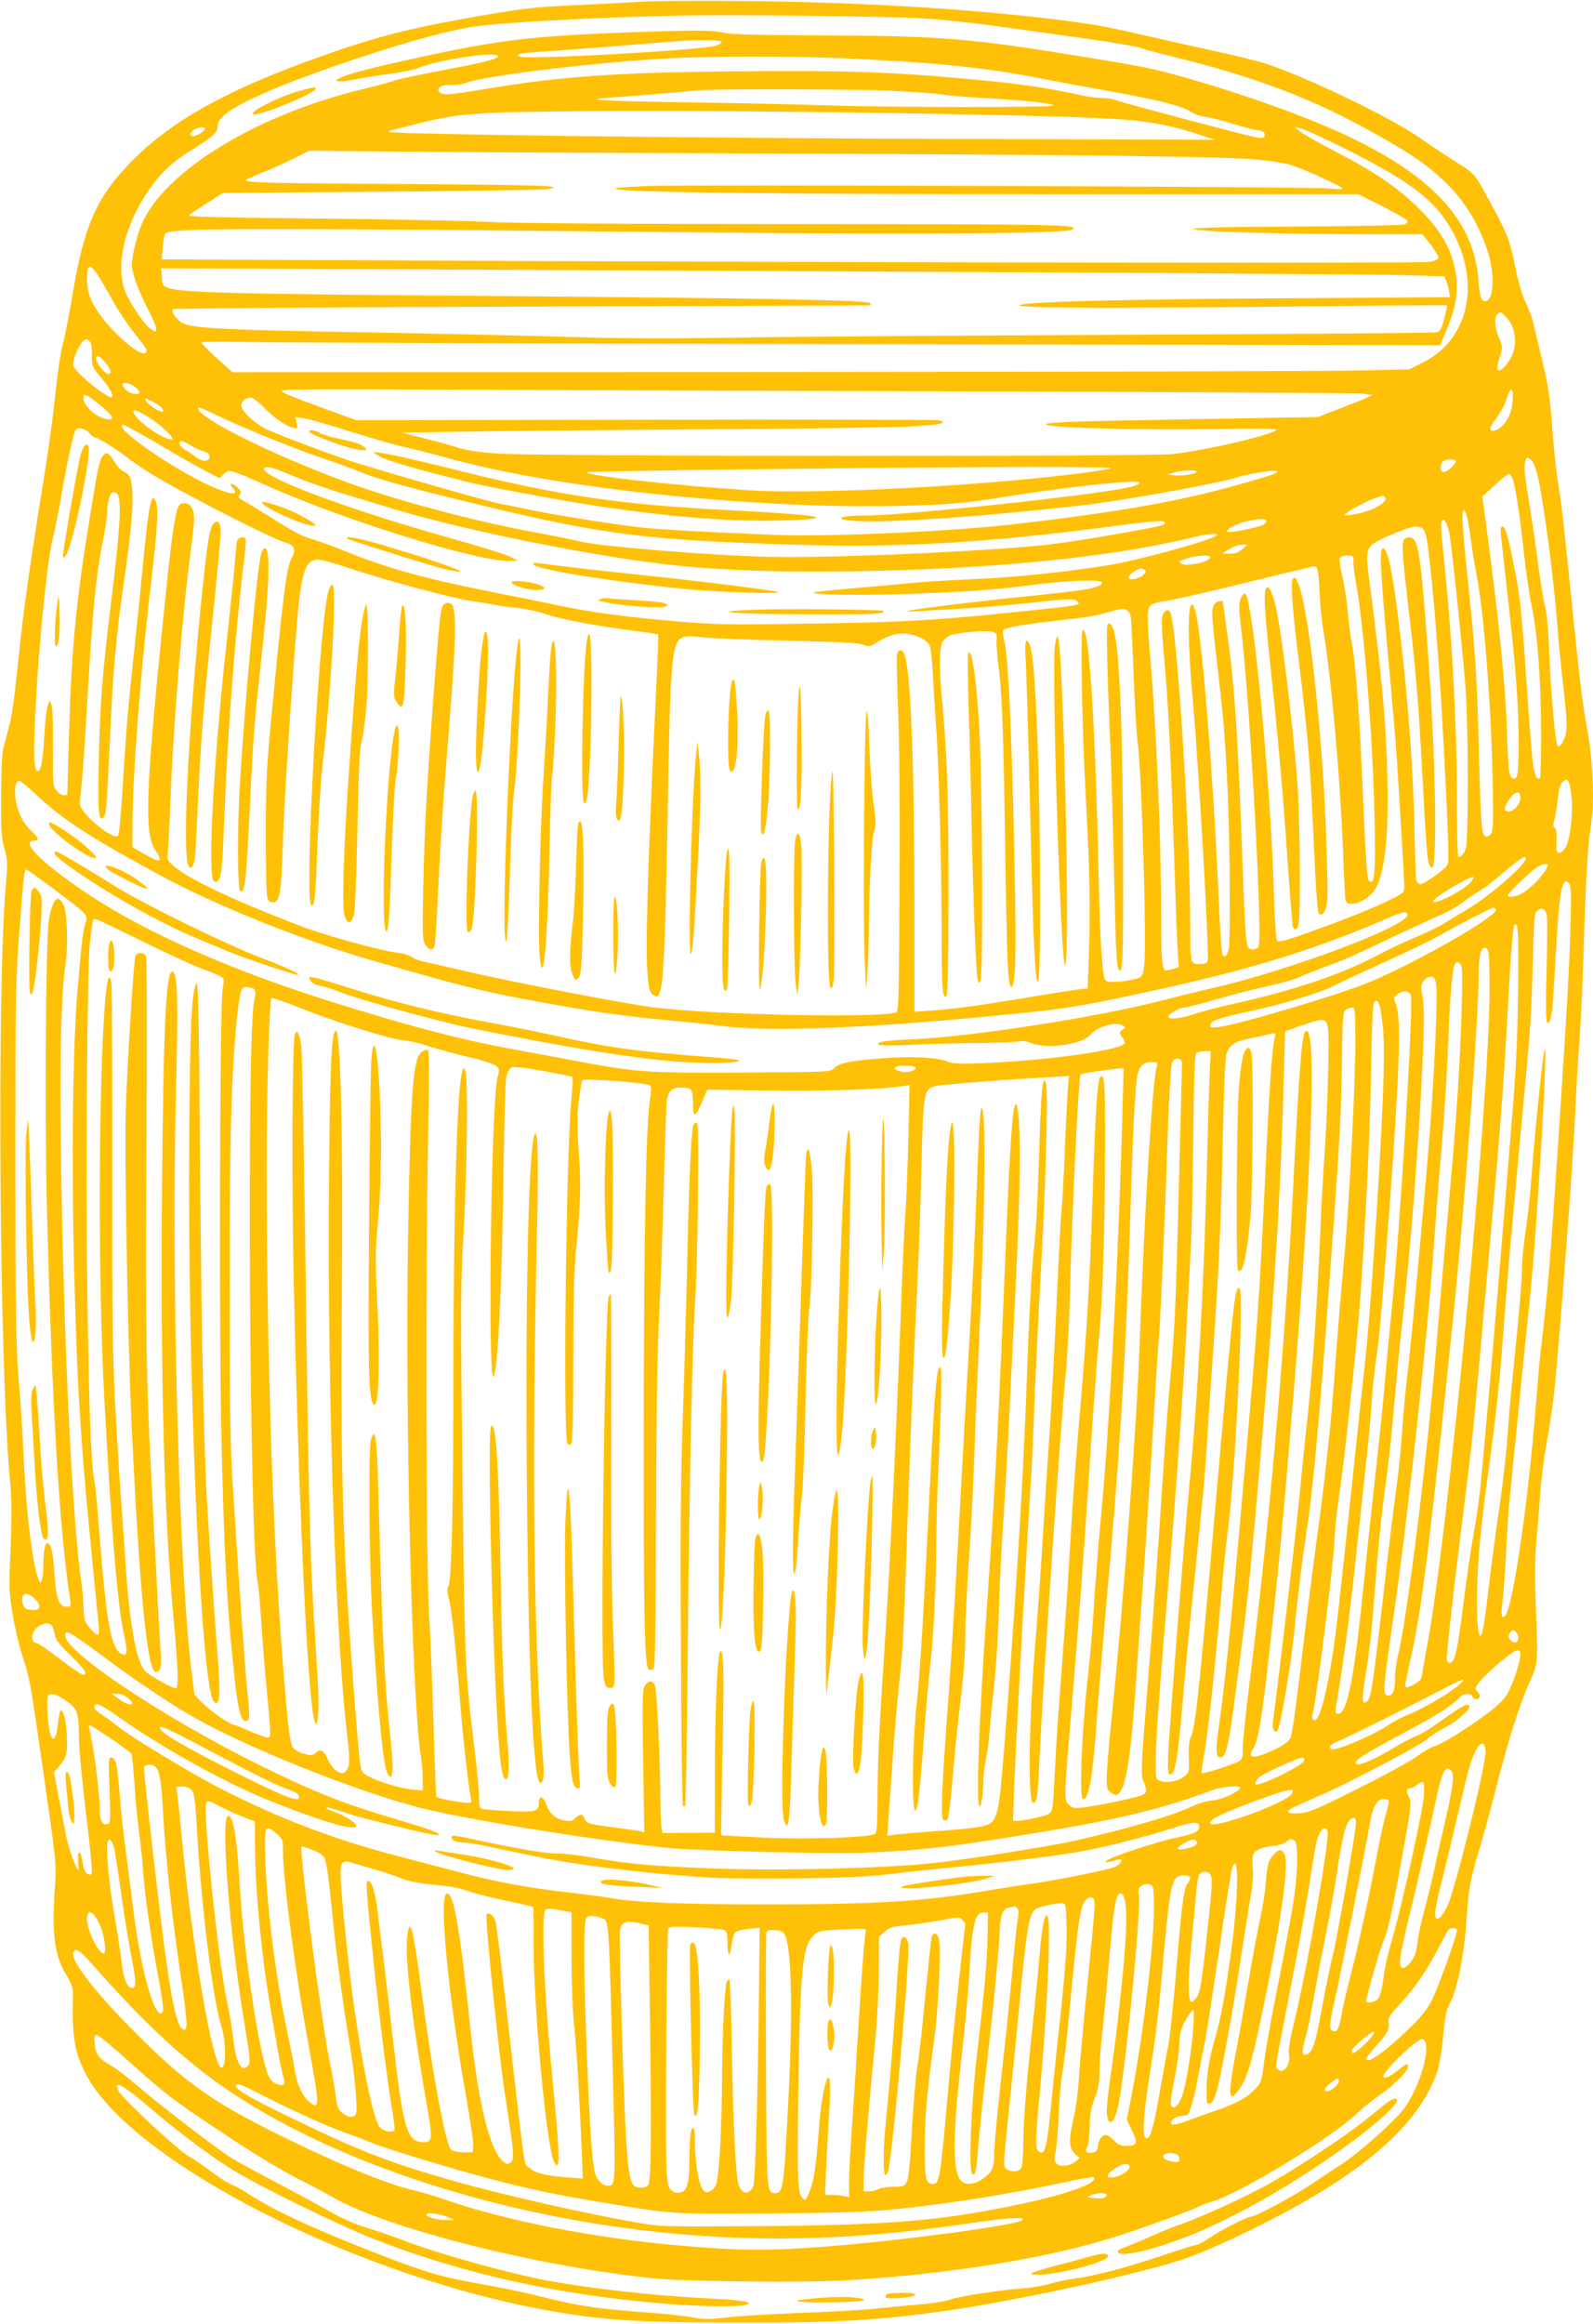<?xml version="1.0" standalone="no"?>
<!DOCTYPE svg PUBLIC "-//W3C//DTD SVG 20010904//EN"
 "http://www.w3.org/TR/2001/REC-SVG-20010904/DTD/svg10.dtd">
<svg version="1.0" xmlns="http://www.w3.org/2000/svg"
 width="878pt" height="1280pt" viewBox="0 0 878 1280"
 preserveAspectRatio="xMidYMid meet">
<g transform="translate(0,1280) scale(0.1,-0.1)"
fill="#ffc107" stroke="none">
<path d="M3530 12790 c-80 -5 -246 -13 -370 -19 -232 -11 -290 -18 -620 -77
-307 -56 -494 -105 -781 -208 -508 -181 -809 -348 -1032 -573 -190 -192 -261
-349 -323 -711 -19 -114 -43 -241 -54 -282 -20 -78 -30 -150 -55 -380 -8 -74
-34 -259 -59 -410 -58 -355 -100 -647 -121 -835 -39 -369 -47 -429 -66 -502
-12 -43 -26 -96 -32 -118 -5 -22 -11 -139 -11 -260 -1 -189 2 -230 18 -288 18
-64 19 -79 7 -215 -48 -563 -34 -2622 22 -3242 13 -142 13 -215 2 -475 -6
-139 -4 -177 15 -289 12 -71 34 -168 50 -216 45 -137 45 -139 120 -660 68
-471 71 -500 64 -605 -20 -280 -5 -396 63 -506 29 -48 36 -68 35 -107 -6 -231
8 -317 73 -440 246 -469 1436 -1085 2483 -1287 341 -65 524 -78 1122 -79 516
-1 765 13 1130 65 376 53 1026 193 1295 279 120 39 284 112 508 227 518 267
811 528 908 810 11 33 26 118 33 198 10 106 19 149 34 175 44 75 84 276 97
490 8 141 20 202 65 352 22 70 65 227 96 350 63 251 134 474 189 593 42 93 43
98 30 408 -6 151 -5 262 3 360 7 78 17 201 22 272 5 72 21 191 34 265 14 74
32 196 41 271 25 225 104 1253 115 1512 6 133 17 332 26 442 8 110 19 355 24
545 11 354 22 539 40 645 20 120 8 366 -25 535 -21 109 -39 256 -85 710 -43
422 -51 496 -75 645 -8 50 -22 180 -30 290 -11 157 -22 229 -49 345 -20 80
-42 176 -51 214 -8 38 -29 96 -46 130 -19 38 -39 106 -55 184 -31 154 -46 195
-135 357 -96 177 -86 165 -196 234 -54 34 -143 93 -198 132 -167 116 -643 344
-860 412 -44 13 -168 44 -275 67 -107 23 -262 58 -345 77 -229 52 -271 61
-385 77 -493 70 -1171 114 -1850 120 -239 3 -500 1 -580 -4z m1550 -91 c96 -5
285 -25 420 -44 135 -19 358 -50 495 -69 138 -19 270 -42 295 -51 25 -9 92
-27 150 -41 533 -130 864 -262 1285 -515 247 -148 391 -317 471 -553 42 -122
41 -266 -2 -283 -28 -10 -38 16 -45 110 -23 315 -227 551 -664 770 -227 113
-579 243 -940 346 -179 51 -232 63 -560 116 -635 104 -797 117 -1430 120 -334
1 -518 5 -555 13 -80 17 -147 17 -530 4 -535 -20 -720 -42 -1160 -138 -257
-56 -396 -92 -435 -113 -28 -15 -29 -16 -8 -19 13 -2 58 4 100 12 43 9 128 23
188 30 61 8 128 22 150 31 106 45 423 93 439 67 9 -15 -66 -34 -314 -81 -118
-22 -235 -47 -260 -56 -25 -9 -100 -29 -166 -45 -571 -136 -1073 -436 -1214
-725 -30 -59 -61 -182 -63 -240 -1 -47 32 -139 91 -253 55 -108 58 -141 8
-101 -30 23 -91 111 -125 178 -66 129 -31 343 89 537 77 125 146 194 276 274
115 72 134 90 134 130 0 69 209 174 650 328 302 105 566 181 735 211 137 25
669 55 1170 65 267 6 1145 -4 1325 -15z m-1102 -131 c-3 -7 -17 -15 -33 -20
-100 -26 -1055 -79 -1084 -59 -20 13 4 18 119 26 52 3 232 17 400 30 168 14
325 26 350 28 122 9 252 7 248 -5z m647 -88 c480 -20 792 -50 1075 -105 96
-19 278 -53 404 -75 275 -49 409 -83 456 -114 19 -13 58 -27 85 -30 28 -4 92
-20 143 -36 51 -16 112 -32 137 -36 36 -5 45 -10 45 -26 0 -19 -5 -20 -44 -15
-43 6 -733 189 -781 207 -15 6 -47 10 -73 10 -26 1 -65 5 -87 10 -235 51 -367
70 -695 99 -385 35 -653 44 -1230 38 -669 -6 -972 -28 -1390 -98 -196 -33
-233 -35 -249 -15 -19 22 14 41 69 38 26 -1 64 5 84 13 87 37 720 113 1116
134 215 12 662 12 935 1z m285 -180 c124 -6 250 -15 280 -20 30 -6 136 -15
235 -20 224 -12 386 -30 379 -41 -7 -12 -907 -11 -1249 1 -148 5 -481 12 -740
16 -503 7 -630 15 -440 27 61 4 184 14 275 22 91 8 188 16 215 18 122 8 841 6
1045 -3z m-190 -120 c908 -13 1388 -27 1546 -45 130 -15 224 -37 354 -80 l75
-25 -1525 5 c-1359 4 -3014 25 -3027 39 -3 3 8 8 23 11 16 4 74 18 129 32 158
41 236 52 414 61 240 13 1185 14 2011 2z m-3590 -89 c0 -12 -46 -41 -65 -41
-23 0 -18 25 8 38 27 13 57 15 57 3z m6245 -91 c412 -203 549 -310 646 -505
138 -280 63 -573 -179 -692 l-76 -38 -295 -6 c-163 -4 -1622 -7 -3243 -8
l-2947 -1 -86 77 c-47 43 -85 81 -85 86 0 5 112 7 263 3 144 -3 1680 -9 3413
-12 l3151 -6 35 83 c61 143 72 246 40 369 -28 106 -84 194 -191 301 -115 114
-242 201 -469 319 -90 47 -175 95 -190 108 l-27 22 30 -6 c17 -3 111 -45 210
-94z m-3165 -46 c1693 -5 2554 -16 2730 -34 58 -6 132 -17 165 -26 59 -15 295
-121 295 -133 0 -4 -37 -3 -82 1 -122 10 -3540 22 -3763 13 -133 -6 -181 -11
-160 -16 67 -19 848 -29 2426 -29 l1666 0 134 -67 c73 -38 135 -73 136 -79 2
-6 -4 -15 -14 -20 -10 -5 -278 -10 -597 -12 -404 -2 -576 -6 -568 -14 13 -13
466 -27 919 -28 l343 0 45 -57 c25 -32 44 -65 43 -73 -2 -9 -22 -18 -53 -23
-48 -8 -3374 -3 -5812 9 l-1172 5 6 67 c3 37 9 71 13 75 29 32 376 33 3035 6
1161 -12 1930 -5 1965 16 45 28 -61 30 -1520 31 -988 0 -1560 4 -1710 12 -124
6 -546 15 -938 18 -561 6 -710 10 -700 19 7 7 52 37 100 67 l87 55 863 7 c475
3 888 10 918 14 132 18 -33 24 -765 28 -756 4 -906 8 -889 23 5 5 45 22 89 40
44 17 121 52 170 76 l90 45 445 -5 c245 -3 1172 -7 2060 -11z m-3662 -683 c20
-33 56 -95 80 -139 24 -43 74 -118 112 -166 72 -90 77 -100 60 -111 -31 -19
-190 120 -261 229 -45 68 -59 111 -59 182 0 84 17 86 68 5z m5087 29 c1045 -5
1996 -13 2113 -16 l213 -6 11 -27 c5 -14 12 -40 15 -57 l5 -31 -908 -6 c-852
-5 -1390 -18 -1459 -36 -67 -17 398 -20 1350 -11 548 6 999 10 1000 8 2 -2 -5
-34 -15 -73 -14 -57 -22 -70 -41 -76 -13 -3 -775 -9 -1694 -13 -918 -4 -1902
-11 -2185 -16 -381 -6 -634 -5 -970 6 -250 7 -741 18 -1090 24 -722 12 -916
22 -969 48 -37 18 -71 65 -57 79 4 4 870 11 1924 14 1054 3 1919 6 1922 7 2 1
-1 7 -7 13 -16 16 -606 27 -2148 39 -1329 10 -1637 18 -1711 42 -38 13 -39 15
-42 61 l-3 49 1423 -6 c783 -4 2278 -11 3323 -16z m2667 -247 c57 -62 65 -163
18 -236 -29 -46 -54 -66 -67 -53 -3 3 2 33 12 66 18 59 18 60 -4 111 -23 57
-27 109 -9 127 17 17 21 16 50 -15z m-7803 -141 c6 -11 9 -44 8 -74 -2 -52 0
-58 47 -114 52 -63 73 -100 63 -111 -16 -16 -204 136 -213 172 -3 12 2 40 11
61 34 82 63 105 84 66z m80 -107 c33 -38 40 -65 17 -65 -18 0 -66 61 -66 83 0
26 15 20 49 -18z m165 -136 c31 -25 33 -39 5 -39 -28 0 -56 17 -69 40 -9 17
-8 20 13 20 14 0 36 -9 51 -21z m4546 -25 c1185 -3 2182 -9 2215 -12 l60 -8
-40 -18 c-22 -10 -89 -37 -150 -60 l-110 -43 -690 -12 c-713 -12 -855 -18
-800 -33 59 -16 555 -28 910 -22 252 5 357 3 350 -4 -28 -29 -377 -110 -570
-133 -128 -15 -3471 -13 -3708 2 -109 7 -179 17 -225 31 -37 12 -123 36 -192
53 l-125 32 395 6 c217 4 802 9 1300 12 498 3 988 10 1089 15 178 8 242 21
170 35 -19 3 -747 5 -1619 3 l-1585 -3 -155 56 c-211 77 -254 95 -258 107 -2
7 242 9 790 6 436 -2 1763 -7 2948 -10z m3040 -98 c-11 -55 -56 -111 -94 -118
-32 -5 -28 17 14 73 22 30 45 72 51 94 6 22 16 46 22 54 17 21 21 -36 7 -103z
m-7762 9 c56 -50 63 -65 32 -65 -56 0 -140 70 -140 117 0 23 1 23 28 9 15 -8
51 -36 80 -61z m324 -2 c6 -8 8 -16 5 -19 -12 -12 -97 48 -97 68 0 11 76 -30
92 -49z m561 4 c56 -58 119 -102 162 -113 26 -7 27 -6 20 26 l-7 33 44 -6 c24
-3 145 -38 268 -77 124 -38 252 -75 285 -82 33 -6 105 -24 160 -39 167 -46
292 -76 456 -108 598 -117 1479 -192 2094 -178 298 7 374 13 645 57 320 51
700 90 700 72 0 -16 -52 -29 -205 -51 -371 -54 -1135 -131 -1310 -131 -114 0
-164 -12 -105 -24 124 -24 671 9 1300 80 221 25 748 120 855 154 61 20 214 44
223 35 10 -10 -7 -16 -199 -71 -328 -93 -637 -149 -1219 -218 -349 -42 -1019
-73 -1330 -63 -263 10 -581 26 -710 37 -137 12 -521 72 -675 105 -60 13 -127
26 -147 30 -58 9 -719 199 -848 243 -162 56 -400 146 -450 172 -61 31 -130 98
-130 126 0 24 23 43 53 44 10 0 42 -24 70 -53z m-203 -70 c127 -59 421 -177
545 -217 55 -18 148 -52 207 -76 74 -30 218 -71 470 -133 831 -205 1030 -233
1889 -261 584 -20 1074 9 1808 106 199 26 251 29 251 15 0 -13 -16 -17 -145
-41 -242 -45 -469 -80 -587 -89 -448 -38 -1129 -65 -1453 -58 -323 7 -962 60
-1050 87 -16 5 -129 28 -250 50 -328 61 -764 178 -1027 275 -402 148 -796 343
-816 403 -5 15 6 11 158 -61z m-444 23 c70 -40 166 -129 140 -130 -46 -1 -179
90 -207 141 -14 28 6 24 67 -11z m68 -157 c99 -59 216 -125 258 -147 l78 -40
24 23 c30 28 23 30 241 -66 438 -194 1149 -414 1332 -413 l48 1 -28 15 c-38
20 -107 42 -412 129 -542 155 -986 324 -959 366 9 15 53 3 168 -46 55 -24 175
-66 266 -94 91 -27 219 -66 285 -86 392 -119 1129 -266 1545 -309 277 -29 582
-39 985 -33 748 12 1382 74 1826 177 130 31 185 37 174 21 -14 -23 -439 -140
-600 -165 -255 -40 -518 -67 -740 -76 -132 -6 -285 -15 -340 -21 -54 -6 -198
-19 -318 -29 -120 -10 -221 -21 -224 -23 -13 -13 277 -18 537 -8 328 12 460
22 694 52 165 21 334 27 356 14 20 -12 -27 -33 -101 -44 -35 -6 -176 -22 -314
-36 -326 -34 -647 -74 -654 -81 -3 -3 35 -3 84 1 50 3 164 10 255 15 91 6 246
19 344 30 214 24 240 24 256 5 16 -19 21 -19 -370 -59 -429 -45 -624 -55
-1170 -62 -401 -6 -469 -4 -690 15 -272 24 -449 48 -632 86 -68 15 -234 48
-370 75 -377 75 -578 131 -808 225 -58 24 -137 52 -175 64 -69 20 -89 31 -266
142 -48 30 -101 62 -119 72 -28 15 -30 19 -19 33 11 14 9 20 -15 41 -32 27
-48 23 -22 -6 38 -42 -16 -37 -124 12 -217 98 -556 337 -479 337 6 0 93 -48
193 -107z m-382 62 c12 -14 26 -25 32 -25 16 0 123 -67 191 -120 77 -60 204
-134 430 -252 226 -118 385 -194 435 -209 45 -14 52 -37 25 -89 -24 -47 -42
-178 -92 -690 -45 -466 -47 -498 -48 -815 0 -181 3 -342 8 -357 5 -21 14 -28
31 -28 39 0 46 43 56 350 9 272 69 1157 90 1325 20 158 42 208 97 213 16 2 90
-18 164 -43 184 -63 587 -172 684 -185 44 -6 103 -16 130 -21 28 -6 86 -14
130 -18 45 -5 115 -20 157 -35 80 -27 279 -65 488 -91 68 -9 126 -18 128 -20
2 -1 -4 -144 -12 -316 -44 -898 -60 -1413 -47 -1553 6 -78 12 -102 27 -113 26
-19 31 -17 43 20 19 52 29 306 41 979 14 852 22 944 84 968 16 6 57 6 113 -1
48 -5 259 -14 468 -18 279 -7 389 -12 413 -22 29 -12 36 -12 60 3 64 41 109
58 157 58 59 0 128 -29 147 -62 8 -14 15 -74 19 -153 4 -71 11 -195 17 -275
16 -207 32 -780 32 -1160 0 -302 5 -368 27 -346 13 12 15 947 3 1216 -6 135
-17 308 -25 385 -18 175 -19 312 -2 345 7 14 24 31 39 38 34 16 189 31 230 23
31 -7 33 -10 31 -47 -2 -21 2 -73 7 -114 23 -166 30 -364 40 -1015 10 -669 15
-780 35 -780 20 0 26 146 20 495 -13 776 -35 1319 -60 1412 -10 40 -10 55 -2
60 22 14 112 29 282 48 200 23 219 26 307 52 84 25 105 16 112 -45 2 -23 9
-168 15 -322 6 -154 15 -311 21 -350 23 -170 51 -1116 36 -1237 -7 -52 -10
-57 -39 -68 -18 -6 -61 -14 -97 -17 -51 -4 -68 -2 -78 9 -17 21 -29 219 -37
578 -14 684 -42 1205 -72 1328 -3 12 -10 22 -16 22 -13 0 -3 -554 17 -915 21
-382 27 -635 18 -860 l-7 -200 -35 -3 c-19 -2 -141 -21 -270 -42 -292 -49
-428 -67 -553 -76 l-97 -7 0 549 c0 775 -18 1283 -51 1407 -11 42 -36 49 -45
13 -3 -14 0 -150 6 -303 7 -173 11 -539 8 -970 -3 -604 -5 -694 -18 -699 -79
-33 -995 -15 -1338 27 -146 17 -794 143 -1052 203 -80 19 -171 40 -202 46 -31
6 -67 19 -80 29 -13 10 -49 21 -83 24 -79 8 -401 97 -528 146 -373 143 -613
257 -698 329 -35 30 -40 39 -35 66 3 17 10 157 16 311 16 415 67 1036 115
1390 8 60 15 128 15 150 0 53 -24 87 -58 83 -21 -2 -29 -11 -38 -45 -16 -55
-37 -217 -73 -578 -98 -959 -107 -1195 -46 -1286 46 -70 31 -76 -62 -22 l-63
37 0 112 c0 275 45 865 105 1364 33 280 39 388 25 425 -24 64 -41 -14 -70
-325 -12 -124 -34 -344 -50 -490 -34 -315 -46 -455 -65 -774 -8 -132 -19 -244
-24 -249 -28 -28 -211 125 -211 176 0 12 4 60 10 107 5 47 16 207 25 355 33
581 53 795 91 979 13 65 24 137 24 160 0 22 5 58 11 79 8 31 14 38 32 35 42
-6 36 -142 -24 -633 -45 -363 -59 -553 -65 -860 -5 -270 -1 -317 24 -301 17
10 21 63 37 416 17 379 35 589 71 835 39 270 54 403 54 502 0 106 -10 140 -44
153 -14 5 -37 29 -52 52 -35 56 -46 62 -66 38 -20 -25 -28 -60 -74 -345 -77
-474 -101 -735 -114 -1205 -5 -173 -9 -316 -9 -317 -1 -2 -10 -3 -20 -3 -11 0
-29 12 -40 26 -20 26 -21 38 -19 238 1 135 -2 220 -9 236 -10 25 -11 25 -22
-15 -6 -22 -13 -94 -17 -160 -7 -134 -19 -198 -37 -192 -19 6 -23 69 -15 252
14 364 65 896 98 1025 11 41 33 154 50 250 30 174 65 334 76 351 11 18 55 9
76 -16z m557 -67 c19 -13 51 -28 71 -33 25 -8 35 -16 35 -30 0 -29 -40 -31
-74 -3 -16 13 -43 31 -60 40 -30 16 -43 48 -20 48 7 0 28 -10 48 -22z m7396
-88 c10 -11 26 -59 36 -107 35 -171 88 -588 104 -818 3 -49 13 -146 20 -215
29 -249 34 -316 26 -358 -8 -41 -34 -82 -46 -71 -12 12 -37 290 -45 489 -5
137 -13 237 -23 275 -9 33 -25 132 -37 220 -11 88 -31 225 -44 305 -32 195
-38 245 -30 275 7 30 15 31 39 5z m-422 3 c11 -10 -44 -63 -65 -63 -21 0 -25
39 -6 58 13 13 60 16 71 5z m-1900 -43 c-26 -11 -292 -44 -513 -64 -539 -50
-1186 -75 -1475 -57 -412 26 -918 82 -900 100 7 7 1704 27 2440 29 275 0 461
-3 448 -8z m472 -19 c-7 -13 -81 -24 -125 -19 l-35 4 35 11 c44 14 133 16 125
4z m1744 -43 c16 -54 39 -205 61 -410 12 -106 30 -232 41 -280 32 -147 51
-392 53 -680 0 -146 -2 -270 -7 -274 -14 -14 -27 12 -37 72 -5 32 -19 196 -30
364 -34 502 -40 560 -84 775 -28 136 -40 175 -57 175 -8 0 -10 -16 -6 -52 3
-29 22 -195 41 -368 43 -381 56 -570 56 -783 0 -164 -6 -195 -33 -184 -20 7
-25 49 -31 262 -8 242 -47 631 -111 1105 l-25 185 68 62 c37 34 72 62 79 63 6
0 16 -15 22 -32z m-703 -100 c10 -16 -41 -55 -96 -72 -51 -17 -130 -30 -130
-23 0 10 106 70 155 88 61 22 62 22 71 7z m453 -120 c6 -29 15 -88 21 -132 5
-43 19 -122 29 -175 39 -194 80 -717 88 -1126 4 -236 3 -283 -10 -299 -8 -11
-21 -17 -30 -13 -22 8 -26 70 -37 512 -10 379 -18 498 -65 950 -27 258 -30
335 -16 335 5 0 14 -24 20 -52z m-1109 -7 c0 -5 -6 -13 -13 -19 -14 -12 -148
-42 -187 -42 -22 0 -23 1 -8 16 35 36 208 73 208 45z m1009 -74 c17 -96 79
-703 91 -882 13 -203 13 -799 0 -844 -9 -32 -24 -50 -42 -51 -5 0 -8 147 -8
328 0 412 -29 923 -76 1354 -9 81 -14 154 -10 163 12 31 33 -2 45 -68z m-155
37 c9 -3 20 -22 25 -43 23 -86 72 -654 95 -1101 29 -553 34 -695 24 -713 -13
-26 -127 -107 -149 -107 -11 0 -20 9 -23 23 -3 12 -7 139 -10 282 -8 353 -37
737 -87 1140 -33 272 -61 405 -86 405 -21 0 -16 -113 26 -577 22 -235 45 -500
50 -588 15 -222 41 -665 41 -703 0 -29 -5 -33 -106 -82 -59 -28 -184 -79 -278
-114 -248 -92 -306 -110 -318 -98 -5 5 -13 132 -18 298 -17 564 -114 1571
-155 1612 -12 13 -35 -31 -35 -68 0 -19 4 -71 10 -115 47 -380 120 -1699 97
-1758 -9 -23 -54 -22 -61 1 -10 37 -16 137 -26 412 -26 738 -44 1011 -85 1304
-14 99 -25 181 -25 183 0 3 -10 3 -22 1 -14 -2 -26 -14 -32 -31 -10 -28 -6
-73 39 -457 30 -259 47 -567 52 -970 2 -228 1 -433 -4 -454 -9 -43 -27 -57
-37 -29 -4 10 -14 164 -21 343 -29 650 -91 1413 -126 1543 -5 20 -14 37 -19
37 -26 0 -24 -210 5 -535 32 -360 92 -1403 81 -1430 -3 -10 -19 -15 -45 -15
-50 0 -51 2 -51 220 0 477 -67 1552 -106 1707 -8 31 -32 29 -45 -4 -9 -21 -7
-74 5 -208 28 -312 38 -524 66 -1379 6 -170 13 -320 16 -332 5 -19 1 -24 -23
-29 -15 -4 -34 -8 -40 -10 -28 -9 -33 39 -33 297 0 408 -26 1025 -58 1398 -21
250 -21 295 -1 315 10 10 46 20 89 26 40 5 235 49 435 99 199 49 369 90 378
90 21 0 24 -18 31 -160 3 -63 12 -153 21 -200 40 -232 91 -794 106 -1175 6
-154 12 -290 15 -302 9 -47 116 -11 160 54 55 82 79 290 71 618 -8 319 -32
577 -102 1104 -20 153 -15 170 68 211 71 35 164 69 189 70 9 0 23 -3 32 -6z
m-987 -119 c-21 -18 -39 -25 -70 -25 l-42 1 40 24 c22 14 54 25 70 25 l30 -1
-28 -24z m-177 -44 c0 -29 -149 -57 -165 -31 -3 6 -5 10 -3 10 2 0 21 7 43 15
45 16 125 20 125 6z m790 -30 c0 -21 4 -61 10 -88 47 -251 97 -872 106 -1323
6 -287 1 -362 -25 -346 -18 12 -18 4 -51 736 -12 253 -35 517 -51 588 -5 26
-15 96 -20 157 -5 60 -19 149 -30 198 -12 48 -18 94 -15 102 3 9 19 15 41 15
34 0 35 -1 35 -39z m-1152 -40 c11 -7 9 -13 -9 -30 -22 -20 -79 -30 -79 -13 0
16 45 48 70 51 3 0 11 -3 18 -8z m2352 -1232 c13 -91 -4 -252 -31 -296 -13
-21 -28 -33 -38 -31 -13 3 -15 14 -12 67 2 44 -1 66 -10 71 -10 7 -10 17 -1
47 6 21 14 71 18 112 5 53 12 79 26 93 27 27 37 14 48 -63z m-8448 -18 c137
-128 305 -236 685 -440 311 -167 786 -356 1163 -464 469 -135 612 -171 865
-217 352 -65 494 -85 758 -110 120 -11 248 -25 285 -30 266 -38 861 -13 1667
70 283 30 352 42 797 140 496 111 834 217 1216 382 73 32 96 38 105 29 9 -10
6 -17 -13 -33 -107 -88 -704 -302 -1067 -383 -65 -15 -176 -42 -248 -61 -363
-95 -1053 -203 -1400 -219 -148 -7 -185 -13 -185 -27 0 -8 58 -9 213 -2 116 5
286 9 377 9 91 1 176 5 190 9 16 4 39 1 62 -9 87 -36 282 -9 328 45 39 46 141
75 180 50 13 -8 12 -11 -4 -23 -18 -13 -18 -15 -3 -38 10 -13 17 -27 17 -32 0
-39 -403 -97 -781 -113 -129 -6 -164 -4 -195 8 -59 24 -193 31 -356 19 -178
-13 -243 -26 -269 -54 -20 -22 -23 -22 -497 -25 -533 -3 -599 1 -932 65 -102
19 -267 50 -367 68 -271 51 -515 114 -938 245 -580 180 -1056 389 -1383 607
-257 172 -377 293 -291 293 28 0 24 12 -17 51 -44 42 -71 92 -85 159 -13 59
-5 120 16 120 7 0 56 -40 107 -89z m8168 -5 c0 -48 -65 -98 -85 -66 -8 13 30
76 53 89 22 12 32 5 32 -23z m30 -334 c0 -34 -196 -205 -318 -278 -42 -25
-101 -61 -131 -79 -29 -19 -103 -55 -165 -80 -61 -26 -157 -71 -212 -101 -189
-100 -446 -187 -770 -260 -88 -19 -192 -46 -232 -60 -75 -25 -142 -32 -142
-14 0 15 61 50 87 50 11 0 90 20 175 45 85 24 215 58 289 74 74 16 153 39 176
50 23 12 84 36 135 55 116 42 136 51 388 171 113 53 232 108 265 122 32 14 84
44 115 68 30 23 69 49 85 58 17 8 64 44 105 79 116 98 150 121 150 100z m120
-37 c0 -32 -91 -131 -147 -159 -34 -17 -73 -21 -73 -8 0 9 113 120 154 150 26
20 66 30 66 17z m-8230 -135 c183 -137 185 -139 172 -182 -15 -48 -20 -86 -44
-363 -27 -312 -35 -937 -19 -1568 18 -697 38 -987 135 -1939 3 -26 1 -50 -3
-52 -9 -6 -53 39 -70 71 -6 12 -11 48 -11 80 0 32 -5 88 -10 124 -49 340 -91
1158 -111 2174 -13 614 -5 1065 22 1245 16 111 9 299 -14 333 -9 15 -22 27
-27 27 -20 0 -40 -49 -51 -121 -17 -114 -23 -1098 -10 -1593 28 -1088 67
-1747 127 -2143 6 -41 6 -43 -19 -43 -43 0 -59 46 -67 186 -7 113 -19 164 -39
164 -13 0 -21 -39 -22 -115 0 -38 -4 -79 -9 -90 -7 -19 -8 -18 -18 7 -34 84
-68 371 -82 683 -6 127 -18 320 -28 430 -14 172 -17 340 -17 1185 0 935 1
1000 23 1285 23 303 26 325 38 325 4 0 73 -49 154 -110z m7799 34 c-38 -39
-169 -108 -197 -102 -18 4 50 53 153 110 69 38 86 36 44 -8z m557 -239 c-7
-233 -18 -435 -66 -1160 -47 -703 -57 -825 -99 -1185 -6 -47 -17 -177 -26
-290 -40 -518 -125 -1105 -168 -1158 -19 -24 -27 3 -17 63 5 33 14 150 20 260
5 110 13 227 15 260 6 63 98 986 115 1140 43 412 109 1533 80 1380 -12 -63
-56 -501 -70 -700 -6 -82 -20 -207 -30 -277 -11 -70 -20 -155 -20 -190 0 -69
-18 -286 -49 -583 -11 -104 -25 -262 -31 -350 -5 -88 -26 -266 -44 -395 -19
-129 -44 -316 -56 -415 -25 -216 -39 -305 -50 -305 -22 0 -26 214 -9 449 5 79
27 273 49 430 47 346 65 511 85 781 8 113 24 304 34 425 49 542 63 696 86 935
31 333 35 396 44 704 6 233 8 259 25 271 24 18 43 9 51 -23 4 -15 3 -153 -1
-308 -5 -202 -4 -283 4 -288 7 -4 14 3 17 19 3 14 7 35 10 48 2 12 11 149 20
305 16 289 26 374 47 399 10 13 14 12 26 -4 12 -15 13 -57 8 -238z m-411 96
c19 -32 -438 -294 -707 -405 -160 -66 -716 -231 -821 -243 -44 -5 -49 -4 -45
13 4 23 40 35 196 69 196 42 401 103 483 145 42 21 172 82 290 135 118 53 255
119 304 148 95 54 275 147 287 147 4 0 9 -4 13 -9z m-7450 -181 c132 -65 273
-130 313 -144 81 -29 114 -44 123 -58 3 -5 2 -30 -4 -56 -15 -76 -20 -1796 -8
-2397 15 -714 31 -1007 77 -1425 17 -151 33 -210 57 -210 24 0 26 20 11 156
-13 122 -42 530 -81 1139 -14 220 -17 423 -17 1100 0 794 7 1096 35 1427 6 70
16 149 22 175 12 45 14 48 42 45 45 -5 50 -15 36 -74 -42 -180 -26 -3001 19
-3202 5 -22 14 -120 20 -216 6 -96 18 -249 27 -340 29 -316 28 -300 6 -300
-11 0 -55 16 -97 35 -43 19 -82 35 -88 35 -20 0 -132 78 -175 122 l-41 43 -16
125 c-69 555 -112 2158 -86 3193 12 480 9 626 -11 657 -42 66 -58 -234 -66
-1195 -8 -1059 11 -1780 62 -2341 28 -302 31 -404 13 -404 -17 0 -139 68 -165
92 -51 47 -91 269 -113 623 -5 83 -14 206 -19 275 -6 69 -20 292 -32 495 -18
332 -21 471 -20 1370 0 550 -2 1015 -5 1033 -11 59 -25 19 -34 -94 -38 -461
-40 -1557 -5 -2199 41 -762 74 -1149 111 -1312 19 -83 15 -109 -16 -93 -58 31
-83 167 -121 650 -11 145 -24 283 -29 305 -18 82 -31 426 -39 1074 -9 620 0
1756 14 1883 16 144 15 139 38 133 12 -3 130 -60 262 -125z m7572 -279 c-3
-250 -12 -434 -31 -661 -14 -173 -37 -452 -51 -620 -46 -569 -115 -1354 -130
-1481 -8 -70 -24 -173 -35 -230 -11 -57 -36 -227 -55 -378 -33 -263 -47 -321
-76 -321 -5 0 -12 6 -15 14 -5 13 40 412 96 851 39 310 54 449 90 860 17 193
46 521 65 730 47 520 68 806 90 1230 10 190 24 366 31 377 21 34 26 -49 21
-371z m-163 227 c3 -13 6 -106 6 -208 0 -610 -229 -3015 -345 -3619 -13 -69
-25 -139 -27 -156 -2 -23 -12 -35 -43 -52 -42 -24 -55 -23 -49 5 2 9 19 89 38
177 54 246 103 647 225 1835 64 613 141 1656 141 1895 0 99 11 145 34 145 7 0
16 -10 20 -22z m-148 -85 c9 -35 -3 -406 -21 -681 -17 -253 -25 -352 -65 -792
-16 -179 -41 -464 -55 -635 -51 -612 -160 -1487 -211 -1688 -8 -33 -15 -86
-15 -120 -1 -70 -11 -97 -39 -97 -30 0 -27 41 30 431 77 525 186 1524 225
2074 9 121 24 324 35 450 24 286 38 502 45 715 6 166 20 326 31 355 10 24 33
17 40 -12z m-140 -100 c9 -59 -10 -484 -36 -818 -31 -391 -109 -1228 -126
-1355 -8 -63 -19 -185 -25 -270 -5 -85 -20 -236 -34 -335 -13 -99 -41 -319
-60 -490 -77 -665 -78 -671 -112 -683 -17 -5 -16 31 3 148 24 149 33 229 49
439 20 261 42 478 65 636 10 72 26 209 34 305 32 350 37 408 56 575 44 391 91
989 111 1430 10 233 9 313 -7 391 -7 36 21 74 55 74 16 0 21 -10 27 -47z
m-140 -55 c16 -51 -60 -1303 -106 -1738 -10 -102 -29 -293 -40 -425 -12 -132
-35 -355 -51 -495 -16 -140 -45 -410 -64 -600 -52 -512 -90 -700 -140 -700
-19 0 -18 5 0 110 26 148 63 427 90 675 14 132 39 362 55 510 17 149 35 338
40 420 6 83 17 191 25 240 16 101 33 294 70 785 59 792 69 1097 39 1168 -14
35 -14 38 7 54 30 25 66 23 75 -4z m-5981 -123 c200 -70 388 -125 428 -125 19
0 84 -15 144 -34 59 -18 161 -46 226 -61 64 -15 127 -35 139 -45 21 -17 22
-21 10 -66 -35 -139 -55 -1682 -22 -1647 24 24 47 500 56 1158 3 253 10 477
15 497 5 21 18 42 28 47 12 7 66 1 175 -18 86 -16 159 -31 162 -33 2 -3 0 -51
-6 -109 -30 -324 -48 -1885 -22 -1911 10 -10 15 -10 22 2 6 9 10 203 10 470 0
318 5 497 15 595 25 249 28 355 15 540 -10 144 -10 200 0 281 7 56 16 107 19
113 8 13 359 -13 374 -28 8 -8 7 -32 -1 -83 -21 -126 -33 -740 -34 -1783 -1
-1077 4 -1343 29 -1352 8 -3 19 -1 26 6 8 8 11 238 13 813 1 565 6 905 18
1148 9 190 21 525 26 745 6 220 13 414 16 430 10 47 32 65 79 65 22 0 46 -5
53 -12 7 -7 12 -39 12 -75 0 -91 13 -83 63 39 l15 36 324 -5 c295 -5 647 6
752 24 l39 6 -6 -284 c-4 -156 -11 -342 -16 -414 -6 -71 -15 -263 -21 -425
-27 -734 -62 -1474 -90 -1905 -35 -535 -41 -654 -43 -862 -2 -223 -3 -232 -22
-238 -65 -18 -388 -28 -606 -17 -127 6 -232 12 -234 14 -1 2 2 207 7 456 10
440 7 575 -13 555 -15 -15 -29 -339 -29 -683 l0 -315 -144 -1 -144 -1 -6 30
c-3 16 -6 86 -6 156 -1 210 -19 597 -30 626 -12 32 -39 30 -58 -5 -11 -20 -12
-98 -7 -414 l6 -389 -28 7 c-15 3 -66 11 -113 17 -173 22 -174 22 -188 52 -11
22 -16 25 -32 17 -10 -6 -22 -15 -25 -20 -11 -18 -71 -11 -105 12 -22 15 -38
38 -48 66 -16 49 -42 57 -42 13 0 -50 -16 -54 -163 -47 -72 4 -140 9 -149 12
-15 4 -18 17 -18 66 0 33 -11 153 -25 267 -52 420 -54 477 -66 1526 -11 923
-10 1024 6 1305 19 323 25 845 11 895 -8 29 -8 29 -17 8 -29 -76 -49 -741 -50
-1673 0 -733 -10 -1134 -27 -1166 -8 -16 -8 -34 3 -75 15 -57 35 -238 61 -564
15 -193 48 -482 60 -531 5 -20 2 -24 -15 -24 -49 0 -173 24 -176 34 -2 6 -9
180 -15 386 -6 206 -17 483 -25 615 -17 286 -20 1902 -5 2640 6 279 6 463 0
469 -5 5 -19 3 -34 -7 -49 -33 -62 -195 -76 -967 -19 -1014 20 -2608 70 -2916
6 -32 10 -88 10 -123 l0 -64 -59 6 c-67 6 -199 47 -248 77 -39 23 -36 4 -68
405 -65 824 -79 1262 -71 2230 8 879 -7 1496 -35 1468 -23 -23 -31 -213 -36
-853 -9 -1156 38 -2529 103 -3049 16 -130 11 -172 -23 -186 -25 -9 -63 23 -85
71 -23 53 -41 63 -68 39 -17 -16 -25 -16 -66 -5 -25 7 -52 22 -59 34 -19 28
-30 129 -60 516 -54 711 -85 1691 -85 2690 0 400 14 902 26 921 2 4 59 -14
127 -41 67 -26 145 -56 172 -65z m5827 -54 c8 -90 7 -199 -1 -404 -17 -419
-68 -1171 -96 -1427 -14 -124 -52 -481 -85 -795 -33 -313 -69 -640 -80 -725
-32 -237 -72 -421 -102 -457 -15 -18 -31 -4 -24 21 24 98 115 817 121 961 3
66 15 178 26 249 19 119 58 468 94 826 36 357 74 1068 82 1515 3 223 10 365
16 373 23 29 37 -13 49 -137z m-152 -83 c0 -233 -33 -883 -60 -1173 -25 -275
-37 -416 -55 -668 -19 -264 -55 -595 -105 -952 -21 -154 -57 -442 -80 -640
-23 -198 -48 -374 -55 -392 -10 -24 -29 -40 -72 -61 -119 -60 -174 -64 -140
-11 32 50 49 147 92 529 56 502 73 687 135 1435 103 1263 129 2057 65 1993
-20 -19 -34 -198 -70 -903 -46 -876 -132 -1847 -240 -2702 -19 -150 -35 -302
-35 -337 0 -61 -2 -66 -27 -80 -41 -21 -193 -69 -199 -63 -3 3 2 42 10 87 22
114 61 469 91 825 14 165 32 347 40 405 43 308 94 1337 66 1354 -24 15 -32
-57 -131 -1189 -89 -1021 -111 -1228 -136 -1281 -10 -21 -14 -57 -12 -113 3
-79 2 -84 -23 -105 -32 -27 -97 -40 -133 -26 -26 9 -26 11 -26 113 0 101 23
424 75 1037 35 413 82 1084 95 1345 6 121 16 308 22 415 6 107 13 395 15 640
3 289 8 449 15 457 6 7 26 13 46 13 l35 0 -7 -147 c-3 -82 -8 -254 -11 -383
-17 -712 -51 -1355 -100 -1865 -32 -337 -114 -1384 -117 -1500 -2 -72 0 -90
11 -90 27 0 42 83 67 370 13 160 36 400 50 535 64 622 74 726 84 885 6 94 17
262 25 375 43 605 54 834 65 1344 5 247 13 436 19 457 16 53 43 71 134 90 45
9 95 20 111 24 27 7 29 6 23 -16 -14 -51 -28 -229 -47 -629 -45 -938 -41 -879
-175 -2375 -26 -280 -60 -602 -76 -715 -30 -206 -31 -250 -4 -250 33 0 45 49
89 385 55 414 67 527 106 955 95 1061 138 1716 156 2402 l7 257 61 22 c161 56
164 56 176 -10 8 -47 -4 -481 -20 -691 -5 -74 -15 -238 -20 -365 -21 -484 -45
-824 -80 -1146 -11 -96 -28 -272 -40 -390 -15 -163 -114 -998 -144 -1225 -5
-38 8 -64 24 -48 17 17 78 378 95 561 14 153 44 393 65 530 32 200 66 556 110
1143 74 1002 81 1121 86 1435 3 259 6 291 21 303 9 6 25 12 35 12 17 0 18 -13
18 -192z m-956 -143 c0 -27 -8 -342 -18 -699 -16 -636 -20 -715 -50 -1061 -9
-93 -25 -309 -36 -480 -35 -529 -49 -715 -87 -1188 -32 -393 -35 -462 -24
-490 25 -61 24 -72 -4 -85 -30 -14 -243 -58 -326 -68 -49 -6 -59 -4 -78 15
-27 27 -28 21 14 513 42 508 68 858 95 1268 24 373 47 687 60 825 18 188 30
580 31 984 1 379 -3 442 -26 419 -16 -16 -26 -166 -40 -573 -20 -589 -30 -769
-80 -1360 -25 -292 -32 -397 -60 -865 -9 -140 -25 -358 -35 -485 -10 -126 -24
-320 -30 -430 -18 -344 -16 -327 -39 -346 -20 -16 -186 -48 -196 -37 -8 7 55
1216 100 1918 3 47 12 254 20 460 9 206 25 530 36 720 22 390 36 912 25 956
-17 67 -27 -16 -36 -303 -11 -344 -18 -476 -30 -588 -14 -123 -28 -379 -40
-715 -19 -543 -55 -1143 -119 -1970 -30 -384 -37 -432 -66 -476 -21 -33 -62
-41 -295 -59 -113 -8 -224 -18 -248 -21 l-42 -7 5 69 c3 38 12 170 21 294 8
124 22 293 30 375 8 83 19 193 24 245 5 52 14 232 20 400 30 880 36 1026 70
1740 6 118 14 375 19 570 10 407 13 422 78 438 35 8 392 36 637 49 l98 6 -6
-69 c-3 -38 -11 -180 -16 -316 -5 -136 -14 -300 -20 -365 -5 -65 -14 -228 -20
-363 -15 -339 -38 -770 -50 -925 -5 -71 -19 -281 -30 -465 -11 -184 -29 -442
-40 -573 -40 -484 -47 -927 -15 -927 21 0 24 21 35 253 20 428 119 1878 145
2117 7 74 16 239 20 365 12 484 49 1258 61 1276 3 6 96 21 208 33 l29 3 -7
-261 c-19 -725 -73 -1753 -116 -2191 -11 -110 -26 -301 -35 -425 -18 -272 -22
-318 -40 -485 -33 -297 -48 -665 -26 -665 33 0 54 121 76 435 9 127 34 426 55
665 73 805 107 1364 130 2120 14 469 28 728 40 772 14 50 34 68 77 68 32 0 35
-2 29 -22 -25 -88 -70 -822 -96 -1563 -15 -413 -90 -1422 -150 -1997 -17 -157
-30 -318 -30 -357 0 -64 2 -72 25 -87 20 -13 28 -14 40 -4 41 34 67 197 95
598 11 161 31 446 45 635 13 188 36 536 50 772 14 237 27 450 30 475 9 77 35
655 49 1095 8 239 19 432 25 448 8 21 17 28 34 25 20 -3 22 -9 21 -53z m-1469
5 c9 -15 -42 -31 -73 -24 -36 9 -43 14 -37 25 8 12 102 12 110 -1z m-4851
-2929 c38 -40 29 -63 -21 -59 -30 2 -38 8 -46 31 -20 60 20 77 67 28z m96
-153 c5 -13 11 -36 15 -53 4 -20 33 -55 86 -105 43 -41 79 -83 79 -92 0 -27
-23 -14 -146 78 -60 46 -115 84 -121 84 -23 0 -34 27 -21 55 23 50 92 71 108
33z m8070 -33 c14 -16 10 -47 -6 -52 -7 -2 -19 3 -28 12 -12 12 -13 21 -6 36
13 23 23 24 40 4z m-7939 -23 c24 -16 100 -70 169 -122 152 -113 322 -227 453
-305 299 -175 938 -431 1298 -519 268 -65 986 -180 1354 -216 155 -15 862 -32
1050 -26 328 12 496 32 1009 117 435 73 645 124 928 228 59 22 164 29 153 11
-16 -25 -98 -62 -152 -67 -33 -3 -82 -18 -113 -33 -96 -48 -350 -122 -645
-189 -124 -28 -557 -98 -750 -120 -278 -33 -894 -48 -1277 -32 -312 13 -421
23 -616 56 -79 14 -169 25 -200 25 -73 0 -194 20 -405 64 -191 41 -187 41
-187 22 0 -15 30 -26 75 -26 17 0 71 -9 120 -20 311 -66 388 -81 550 -104 215
-30 417 -51 655 -67 237 -15 835 -6 990 15 63 8 212 25 330 36 282 27 597 65
740 90 130 23 367 83 511 129 113 37 149 39 149 12 0 -30 -23 -41 -120 -62
-109 -22 -361 -105 -387 -126 -17 -13 -16 -14 7 -9 14 2 36 8 49 12 40 12 21
-27 -20 -42 -54 -18 -323 -72 -452 -90 -61 -8 -161 -24 -222 -34 -355 -63
-628 -80 -1245 -80 -457 0 -722 11 -855 35 -44 8 -145 21 -225 30 -201 22
-401 58 -560 100 -74 19 -245 64 -380 99 -360 94 -651 205 -980 372 -164 83
-498 286 -575 348 -22 18 -59 45 -82 60 -43 26 -55 49 -30 59 8 3 54 -23 103
-58 234 -168 593 -369 829 -465 284 -115 475 -174 497 -152 13 13 -57 61 -121
82 -22 7 -41 17 -41 21 0 8 17 3 145 -39 54 -18 362 -93 442 -108 18 -4 33 -3
33 0 0 12 -64 34 -288 101 -244 72 -416 141 -697 280 -530 262 -1075 625
-1075 715 0 26 8 25 61 -8z m7959 -96 c0 -36 -39 -155 -68 -209 -19 -36 -50
-67 -117 -117 -109 -82 -246 -167 -290 -179 -17 -4 -60 -30 -96 -56 -35 -26
-182 -106 -326 -178 -231 -116 -268 -131 -322 -135 -68 -5 -80 8 -31 33 16 8
81 37 143 64 145 61 552 275 592 311 17 15 58 42 92 60 94 49 174 130 129 130
-14 0 -49 -22 -178 -113 -36 -26 -83 -53 -105 -61 -21 -8 -69 -33 -108 -56
-131 -80 -233 -121 -223 -87 7 19 70 58 271 165 183 98 263 149 301 191 22 24
64 28 72 6 4 -8 12 -15 19 -15 23 0 28 20 10 40 -17 19 -17 21 8 54 15 18 54
58 89 88 108 94 138 108 138 64z m-341 -169 c-50 -44 -189 -125 -271 -159 -38
-15 -89 -41 -114 -59 -83 -57 -294 -146 -315 -134 -20 13 -6 27 54 52 66 29
357 173 547 273 63 33 120 59 125 59 6 0 -6 -14 -26 -32z m-7687 -77 c74 -49
82 -67 83 -200 0 -65 17 -249 39 -427 21 -171 36 -319 32 -328 -4 -12 -10 -14
-25 -6 -12 7 -20 26 -25 60 -9 69 -29 79 -25 12 2 -28 3 -51 1 -51 -11 0 -54
118 -66 180 -8 41 -27 139 -42 217 l-27 141 31 36 c40 46 45 68 40 174 -4 81
-21 142 -36 128 -3 -4 -9 -36 -13 -72 -13 -127 -47 -99 -56 46 -3 48 -3 95 0
104 9 24 38 19 89 -14z m355 6 c53 -46 5 -47 -57 -1 l-34 25 31 0 c19 0 43
-10 60 -24z m-73 -238 c46 -32 87 -62 91 -68 3 -5 10 -78 16 -162 5 -84 17
-205 25 -268 9 -63 20 -167 24 -232 11 -138 41 -344 81 -560 33 -179 35 -208
14 -208 -42 0 -114 271 -150 570 -9 74 -27 214 -40 310 -13 96 -29 240 -35
320 -14 173 -20 204 -45 209 -17 3 -18 -5 -11 -178 6 -159 5 -182 -9 -187 -29
-11 -45 15 -45 75 0 72 -26 295 -45 386 -8 39 -15 74 -15 78 0 10 20 -2 144
-85z m506 -43 c310 -163 378 -196 445 -220 37 -13 61 -27 63 -38 8 -40 -61
-15 -344 127 -281 141 -413 217 -422 245 -7 22 31 6 258 -114z m7048 -13 c5
-64 -170 -769 -211 -852 -37 -75 -67 -92 -67 -38 0 19 18 106 41 194 22 87 62
256 90 374 55 238 70 289 99 338 26 43 44 37 48 -16z m-1000 -49 c-5 -29 -268
-155 -268 -129 0 31 29 50 170 112 86 38 103 41 98 17z m-6329 -37 c23 -27 31
-83 41 -271 12 -218 48 -552 90 -835 43 -289 46 -340 26 -340 -32 0 -59 97
-95 346 -35 239 -132 1086 -127 1100 7 18 50 18 65 0z m7141 -21 c17 -21 7
-98 -36 -281 -19 -82 -46 -201 -59 -264 -14 -63 -38 -162 -54 -220 -16 -58
-32 -132 -36 -164 -4 -33 -11 -71 -17 -85 -12 -32 -47 -71 -65 -71 -28 0 -22
54 31 270 62 258 114 485 152 662 32 153 53 191 84 153z m-152 -139 c-6 -77
-109 -548 -162 -741 -42 -148 -54 -201 -65 -289 -6 -39 -17 -76 -27 -87 -17
-19 -64 -26 -64 -10 0 21 82 306 96 332 21 41 47 159 98 439 56 308 57 322 40
355 -15 29 -11 45 10 45 8 0 24 9 37 19 13 11 28 17 33 14 5 -3 6 -38 4 -77z
m-6793 34 c16 -17 20 -46 27 -163 25 -455 89 -984 139 -1142 26 -82 25 -225 0
-225 -48 0 -163 671 -221 1290 -11 118 -23 225 -26 238 -6 20 -3 22 28 22 22
0 42 -7 53 -20z m6065 -20 c-27 -51 -450 -203 -450 -162 0 7 10 18 23 26 56
36 373 155 415 156 20 0 21 -3 12 -20z m534 -38 c3 -5 -4 -36 -14 -70 -11 -34
-33 -137 -51 -229 -40 -219 -101 -494 -145 -663 -19 -74 -42 -171 -49 -214
-16 -85 -25 -102 -49 -93 -22 9 -20 36 14 185 32 141 171 842 190 958 14 87
40 134 74 134 14 0 27 -4 30 -8z m-6434 -36 c36 -18 92 -44 125 -56 l60 -23 1
-171 c2 -166 18 -367 50 -626 18 -149 90 -561 105 -608 7 -21 8 -37 2 -43 -14
-14 -59 6 -76 33 -51 80 -143 675 -167 1083 -16 259 -36 371 -64 362 -41 -14
10 -661 91 -1139 29 -178 34 -220 23 -233 -38 -46 -68 5 -85 147 -7 62 -23
154 -34 204 -45 200 -133 1040 -115 1089 8 20 10 20 84 -19z m6254 -87 c-2
-52 -105 -640 -128 -730 -14 -53 -41 -186 -61 -295 -36 -199 -52 -245 -89
-252 -21 -4 -21 26 -1 93 9 28 29 124 45 215 16 91 47 253 69 360 22 107 49
261 61 342 25 173 45 255 67 280 21 24 38 18 37 -13z m-5949 -60 c34 -30 35
-33 35 -103 0 -152 72 -694 146 -1090 57 -310 57 -332 -4 -281 -35 29 -68 101
-77 170 -4 28 -22 120 -40 205 -61 282 -111 667 -122 936 -8 210 -4 220 62
163z m5792 16 c14 -38 -108 -738 -183 -1049 -24 -98 -34 -159 -30 -181 11 -57
-28 -111 -60 -84 -17 14 -23 -28 71 459 41 206 85 452 99 545 15 94 31 195 37
225 16 82 50 125 66 85z m-6686 -101 c4 -22 22 -138 39 -259 17 -121 43 -277
57 -348 25 -130 25 -157 -1 -157 -25 0 -47 56 -56 143 -5 45 -23 163 -40 262
-32 183 -48 369 -36 401 9 24 25 6 37 -42z m5966 39 c5 -15 -21 -29 -70 -38
-48 -9 -48 5 1 33 39 23 63 25 69 5z m541 5 c17 -17 15 -164 -4 -300 -8 -62
-46 -269 -84 -459 -38 -190 -76 -396 -83 -458 -13 -105 -16 -114 -48 -147 -46
-48 -97 -77 -199 -113 -47 -16 -123 -43 -169 -61 -46 -17 -88 -27 -93 -22 -14
14 15 43 47 46 17 2 33 4 36 5 15 2 40 90 64 219 14 75 32 169 40 207 8 39 41
257 75 486 33 229 65 430 71 448 39 113 36 -157 -6 -462 -30 -224 -57 -369
-90 -481 -31 -108 -45 -194 -45 -284 0 -65 2 -73 18 -70 11 2 23 22 34 55 22
65 98 479 138 753 17 113 40 257 51 320 14 79 19 133 14 172 -3 33 -2 66 4 76
13 24 52 39 115 45 26 3 55 12 64 21 19 19 34 20 50 4z m-5415 -48 c35 -13 58
-29 65 -44 13 -28 25 -119 47 -341 21 -207 59 -493 90 -670 27 -155 47 -360
38 -394 -7 -28 -44 -28 -78 2 -22 19 -28 35 -35 97 -5 41 -18 116 -29 165 -44
197 -176 1205 -158 1205 4 0 30 -9 60 -20z m317 -100 c63 -18 140 -43 171 -56
36 -15 95 -27 165 -34 126 -13 139 -15 217 -41 32 -11 122 -33 199 -49 77 -16
143 -31 146 -34 3 -3 4 -84 3 -178 -4 -338 71 -1146 113 -1226 35 -66 33 28
-9 458 -45 449 -64 905 -39 930 8 8 29 8 78 -1 l66 -12 0 -244 c0 -142 6 -303
15 -386 15 -146 29 -389 41 -674 l6 -163 -79 6 c-124 9 -181 23 -214 52 -34
30 -17 -88 -134 932 -25 217 -49 408 -53 424 -9 34 -37 56 -50 41 -11 -12 68
-780 103 -1005 46 -293 50 -336 36 -354 -20 -24 -37 -19 -67 19 -64 85 -120
328 -159 690 -61 580 -93 765 -131 765 -48 0 5 -556 107 -1129 22 -123 39
-241 37 -260 l-3 -36 -53 0 c-32 1 -58 6 -67 16 -30 29 -108 456 -165 895 -42
322 -61 394 -75 282 -15 -119 25 -464 110 -948 30 -170 28 -190 -18 -190 -95
0 -115 69 -172 575 -14 127 -36 313 -49 415 -13 102 -29 229 -35 283 -12 103
-32 167 -52 167 -14 0 -12 -42 30 -445 32 -312 80 -689 105 -834 8 -47 13 -88
10 -93 -11 -18 -63 -8 -82 17 -45 56 -131 526 -177 960 -42 399 -47 481 -25
495 8 5 20 8 25 6 6 -2 62 -18 125 -36z m4628 -32 c17 -17 15 -60 -19 -366
-25 -226 -34 -282 -51 -310 -11 -18 -25 -31 -32 -29 -18 6 -19 119 -2 292 9
88 21 213 26 278 5 66 14 125 21 133 14 17 41 18 57 2z m-108 -21 c0 -7 -7
-22 -15 -33 -20 -30 -31 -111 -55 -399 -19 -232 -45 -480 -55 -515 -3 -8 -20
-106 -40 -218 -36 -209 -56 -277 -77 -270 -24 8 -19 104 16 334 43 275 49 330
81 687 36 391 45 427 110 427 22 0 35 -5 35 -13z m-200 -171 c0 -206 -65 -742
-126 -1041 l-24 -120 29 -60 c34 -70 29 -85 -31 -85 -31 0 -46 6 -68 30 -15
17 -37 30 -47 30 -21 0 -43 -37 -43 -70 0 -12 -9 -22 -24 -26 -36 -9 -49 2
-34 29 7 12 13 62 14 112 1 71 7 104 28 158 20 54 26 85 26 150 0 45 7 138 15
207 8 69 26 256 39 415 25 289 36 355 61 355 31 0 40 -97 26 -295 -12 -173
-50 -509 -82 -723 -10 -73 -19 -152 -19 -175 1 -101 42 -82 64 28 41 200 128
1096 113 1156 -3 12 -3 28 0 36 8 20 44 32 66 21 15 -8 17 -25 17 -132z m-326
19 c-1 -22 -11 -137 -23 -255 -43 -433 -60 -617 -66 -720 -4 -58 -15 -141 -25
-185 -31 -131 -30 -177 5 -209 l26 -24 -27 -21 c-31 -24 -86 -28 -104 -6 -9
11 -10 26 -2 62 6 27 13 116 17 198 3 83 12 188 20 235 9 46 24 179 35 295 55
580 64 641 104 667 25 18 41 3 40 -37z m-156 -100 c4 -116 -7 -271 -38 -550
-11 -93 -28 -267 -40 -385 -29 -304 -40 -349 -75 -320 -20 16 -19 58 5 313 45
487 66 987 40 987 -15 0 -27 -65 -40 -215 -6 -77 -22 -239 -35 -360 -37 -338
-55 -559 -55 -683 0 -62 -5 -122 -10 -133 -12 -22 -57 -26 -84 -6 -17 12 -16
24 8 257 14 135 42 409 61 610 45 475 56 541 96 566 19 12 113 32 139 31 25
-2 25 -3 28 -112z m-270 82 c7 -8 8 -28 2 -57 -5 -25 -19 -151 -30 -280 -12
-129 -30 -314 -41 -410 -39 -342 -59 -546 -59 -602 0 -76 -11 -102 -61 -138
-48 -34 -97 -39 -122 -12 -48 52 -47 245 3 682 17 146 35 344 41 440 17 289
31 355 79 355 l25 0 -2 -135 c-2 -123 -15 -274 -57 -635 -34 -292 -49 -656
-27 -670 17 -10 22 13 32 142 5 70 32 326 60 568 27 242 52 501 56 575 6 144
15 175 55 183 13 2 26 5 29 6 4 0 11 -5 17 -12z m-5058 -89 c26 -59 39 -158
22 -158 -30 0 -92 127 -92 189 0 61 37 44 70 -31z m2786 26 c19 -23 23 -102
40 -781 18 -686 18 -683 -25 -683 -29 0 -60 30 -71 68 -16 58 -29 237 -45 647
-18 446 -19 728 -5 756 9 16 18 18 53 13 23 -4 47 -13 53 -20z m1968 0 c9 -8
16 -18 16 -22 0 -3 -16 -146 -35 -317 -19 -170 -46 -438 -59 -595 -44 -499
-48 -520 -86 -520 -38 0 -45 35 -43 215 1 166 12 288 53 590 22 161 37 478 26
538 -7 39 -31 50 -40 20 -5 -18 -19 -151 -51 -478 -9 -88 -22 -199 -30 -246
-8 -47 -21 -200 -29 -340 -9 -176 -18 -265 -27 -285 -14 -27 -18 -29 -74 -29
-33 0 -70 -6 -82 -12 -12 -7 -35 -13 -52 -13 l-31 0 0 60 c0 65 27 393 61 740
13 126 22 295 23 408 l1 194 31 27 c26 24 43 29 110 35 43 4 124 15 179 25
128 24 121 24 139 5z m-1754 -24 l25 -6 8 -555 c8 -561 5 -840 -8 -871 -8 -21
-67 -25 -83 -5 -21 25 -32 98 -42 272 -15 252 -39 1110 -33 1137 11 45 42 52
133 28z m443 -32 c13 -7 17 -22 17 -74 0 -76 14 -78 23 -2 4 28 12 57 19 64 7
7 40 16 74 19 l61 7 -4 -373 c-6 -542 -20 -1020 -31 -1050 -21 -53 -66 -47
-82 11 -16 60 -28 307 -36 728 -3 216 -10 395 -14 397 -4 3 -11 -3 -15 -13
-11 -28 -24 -294 -25 -502 -1 -294 -16 -571 -33 -612 -14 -34 -45 -52 -64 -39
-29 18 -53 148 -53 289 0 34 -4 62 -9 62 -14 0 -21 -56 -21 -169 0 -133 -12
-178 -47 -187 -14 -4 -33 -2 -42 3 -42 26 -42 26 -39 748 2 380 7 696 11 703
7 10 40 11 150 6 78 -4 150 -11 160 -16z m779 -6 c-8 -39 -24 -247 -42 -547
-11 -187 -27 -429 -35 -539 -8 -109 -15 -239 -15 -288 l0 -91 -31 7 c-17 3
-47 6 -67 6 l-35 0 7 153 c4 83 11 223 17 310 10 163 2 224 -19 156 -18 -56
-31 -146 -42 -299 -14 -178 -26 -252 -51 -309 -18 -42 -21 -44 -36 -28 -28 27
-30 108 -22 637 10 629 23 753 84 810 24 23 38 26 138 31 140 7 153 7 149 -9z
m3258 4 c0 -27 -102 -311 -137 -381 -26 -52 -58 -92 -122 -155 -131 -128 -241
-206 -241 -170 0 5 25 38 56 72 63 70 74 92 67 130 -4 22 7 39 64 100 80 87
149 187 211 307 24 47 49 92 54 99 14 17 48 15 48 -2z m-3703 -26 c36 -77 43
-418 18 -910 -25 -492 -28 -510 -75 -510 -44 0 -45 8 -48 733 -2 378 -1 695 2
703 4 11 18 14 48 12 34 -2 45 -8 55 -28z m-3821 -157 c226 -256 388 -416 575
-567 511 -412 1356 -738 2269 -875 655 -98 1264 -95 1970 9 237 35 335 41 315
21 -27 -27 -643 -110 -1050 -143 -340 -27 -495 -27 -827 2 -476 40 -974 138
-1308 255 -52 18 -133 42 -180 53 -144 33 -430 152 -755 314 -347 173 -497
280 -756 538 -231 231 -372 411 -355 455 11 29 34 14 102 -62z m6071 -350 c-7
-118 -41 -322 -62 -380 -20 -51 -41 -71 -58 -54 -8 8 -5 44 16 149 15 76 27
160 27 188 0 27 4 64 10 83 9 33 57 111 68 111 3 0 2 -44 -1 -97z m983 -52
c-20 -29 -92 -91 -104 -91 -3 0 -6 7 -6 15 0 14 106 105 123 105 5 0 -1 -13
-13 -29z m-6847 -138 c185 -167 244 -213 487 -374 213 -142 347 -222 471 -285
52 -26 128 -66 169 -90 298 -170 1126 -379 1765 -444 171 -18 838 -24 1059
-11 596 37 1134 126 1511 249 165 54 424 149 438 160 7 5 37 17 67 25 152 44
666 356 797 484 30 29 88 76 129 104 80 55 154 129 154 154 0 21 -7 19 -49
-14 -52 -41 -78 -53 -86 -41 -13 21 186 213 214 208 55 -11 2 -226 -88 -366
-45 -69 -251 -255 -364 -328 -40 -25 -112 -74 -162 -107 -96 -65 -305 -177
-330 -177 -22 0 -172 -77 -229 -117 -27 -19 -58 -36 -70 -38 -12 -1 -95 -27
-186 -58 -193 -65 -374 -113 -480 -127 -41 -5 -106 -18 -144 -30 -39 -11 -102
-22 -140 -24 -112 -7 -368 -46 -406 -62 -19 -8 -84 -19 -145 -25 -60 -5 -173
-16 -250 -24 -77 -8 -270 -20 -430 -25 -159 -6 -344 -17 -409 -25 -101 -11
-130 -11 -190 0 -39 8 -138 19 -221 25 -304 22 -394 35 -635 95 -74 19 -204
45 -288 60 -226 39 -312 63 -577 165 -356 138 -588 245 -725 335 -36 24 -77
46 -90 50 -14 3 -68 38 -120 76 -52 39 -104 74 -115 79 -44 18 -368 317 -390
360 -36 69 19 40 172 -91 152 -130 316 -253 445 -335 143 -90 590 -309 788
-387 482 -190 1019 -309 1608 -357 167 -14 398 -18 437 -7 58 16 1 26 -202 37
-298 14 -658 55 -903 101 -206 40 -596 148 -770 216 -63 24 -158 57 -211 73
-61 18 -134 50 -200 88 -57 32 -196 108 -309 167 -113 59 -225 121 -250 138
-112 77 -396 295 -490 378 -58 50 -128 104 -156 120 -70 40 -86 61 -92 119 -4
42 -2 50 12 50 9 0 90 -66 179 -147z m6667 -107 c0 -17 -46 -56 -66 -56 -22 0
-16 16 17 44 34 29 49 33 49 12z m-5926 -81 c139 -72 364 -174 453 -204 32
-11 91 -33 131 -50 85 -36 471 -153 692 -210 186 -49 345 -82 580 -121 405
-67 377 -65 860 -63 245 1 526 6 625 13 270 16 739 86 1083 162 78 17 145 28
149 25 31 -32 -155 -97 -442 -156 -434 -89 -716 -110 -1525 -114 -402 -2 -432
-1 -553 21 -290 51 -754 156 -1018 232 -348 99 -514 164 -898 351 -215 104
-291 149 -291 170 0 19 34 7 154 -56z m5030 -321 c9 -3 16 -15 16 -26 0 -18
-5 -20 -37 -15 -41 7 -59 20 -49 36 8 12 45 15 70 5z m-259 -64 c9 -15 -30
-48 -71 -59 -66 -18 -65 10 1 51 33 20 61 23 70 8z m-125 -160 c0 -16 -23 -22
-71 -18 -42 4 -43 4 -19 15 32 15 90 16 90 3z m-3628 -124 l33 -14 -40 -1
c-50 -1 -115 16 -115 31 0 14 77 4 122 -16z"/>
<path d="M1653 12300 c-117 -31 -308 -130 -250 -130 53 0 337 119 337 141 0
12 -2 11 -87 -11z"/>
<path d="M1705 10421 c10 -17 215 -92 268 -98 47 -6 51 -5 39 10 -16 19 -51
31 -152 52 -41 9 -85 22 -97 30 -25 17 -68 20 -58 6z"/>
<path d="M2107 10279 c55 -25 181 -61 458 -131 103 -26 449 -91 680 -128 393
-63 786 -96 1058 -87 339 10 238 30 -288 57 -607 31 -943 81 -1516 225 -227
57 -402 95 -431 94 -16 0 -3 -10 39 -30z"/>
<path d="M1445 10029 c17 -27 194 -109 263 -122 54 -11 36 7 -56 56 -81 43
-219 87 -207 66z"/>
<path d="M1920 9831 c17 -10 393 -128 510 -160 41 -12 88 -21 105 -20 31 1
-186 76 -434 149 -124 37 -219 53 -181 31z"/>
<path d="M2940 9691 c0 -25 425 -94 830 -135 175 -18 558 -30 517 -17 -33 11
-438 61 -782 97 -137 14 -317 34 -400 45 -175 22 -165 21 -165 10z"/>
<path d="M2820 9592 c0 -15 87 -42 137 -42 88 0 29 37 -74 47 -41 4 -63 2 -63
-5z"/>
<path d="M3310 9501 c-22 -7 -17 -9 30 -19 94 -20 307 -35 327 -23 16 9 16 10
-7 19 -14 5 -87 12 -163 16 -76 4 -144 9 -150 11 -7 1 -23 0 -37 -4z"/>
<path d="M4140 9441 c-262 -11 -81 -25 337 -25 344 -1 408 2 391 19 -8 8 -567
13 -728 6z"/>
<path d="M445 10298 c-17 -61 -104 -561 -98 -567 9 -12 27 24 49 100 33 113
84 367 91 451 5 58 4 68 -10 68 -11 0 -21 -17 -32 -52z"/>
<path d="M1184 9922 c-28 -18 -39 -81 -75 -436 -76 -758 -106 -1422 -67 -1462
13 -12 26 7 32 48 3 24 10 153 16 288 13 302 31 544 70 917 28 267 40 396 55
564 5 67 -6 97 -31 81z"/>
<path d="M1306 9818 c-3 -13 -7 -61 -11 -108 -3 -47 -19 -202 -35 -345 -79
-696 -119 -1380 -82 -1417 11 -11 16 -10 27 5 17 23 22 91 35 427 16 398 59
956 100 1289 11 85 17 158 14 163 -11 17 -44 8 -48 -14z"/>
<path d="M1441 9756 c-22 -55 -96 -865 -121 -1316 -12 -212 -11 -533 3 -546
23 -23 33 46 47 321 25 513 31 593 59 850 57 509 65 715 30 715 -5 0 -14 -11
-18 -24z"/>
<path d="M1811 9548 c-51 -161 -137 -1721 -95 -1735 19 -6 23 39 34 341 6 159
19 364 30 455 47 401 78 971 52 971 -6 0 -15 -15 -21 -32z"/>
<path d="M317 9486 c-15 -100 -20 -246 -9 -246 16 0 24 71 20 190 -3 91 -4 98
-11 56z"/>
<path d="M2018 9470 c-28 -60 -51 -280 -93 -895 -30 -427 -41 -753 -28 -810
12 -55 38 -59 53 -8 7 23 14 211 20 473 7 339 12 447 24 490 8 30 20 117 26
195 12 148 10 581 -2 555z"/>
<path d="M2441 9463 c-14 -27 -19 -78 -47 -433 -39 -515 -54 -783 -61 -1107
-6 -272 -4 -304 11 -327 19 -30 41 -34 51 -8 4 9 13 159 21 332 8 173 27 479
44 680 52 639 58 800 35 863 -9 22 -42 22 -54 0z"/>
<path d="M2217 9463 c-5 -7 -12 -75 -17 -150 -5 -76 -14 -186 -21 -245 -11
-96 -11 -109 5 -132 39 -61 45 -36 52 218 6 204 -3 335 -19 309z"/>
<path d="M6103 9354 c-6 -17 0 -279 17 -664 5 -124 14 -436 20 -695 10 -458
14 -530 30 -540 18 -11 21 70 20 569 0 726 -19 1203 -51 1303 -13 39 -27 50
-36 27z"/>
<path d="M2666 9293 c-15 -69 -26 -199 -36 -424 -12 -240 -7 -359 11 -312 18
48 49 465 49 661 0 97 -12 133 -24 75z"/>
<path d="M3235 9273 c-23 -126 -37 -884 -16 -897 5 -4 12 6 15 21 14 63 26
346 26 615 0 266 -8 351 -25 261z"/>
<path d="M2858 9275 c-39 -158 -102 -1693 -68 -1659 6 6 14 155 20 365 5 194
16 404 24 464 28 208 48 929 24 830z"/>
<path d="M5814 9244 c-19 -153 34 -1799 57 -1762 29 45 -11 1781 -41 1812 -4
4 -12 -18 -16 -50z"/>
<path d="M3037 9223 c-4 -27 -11 -149 -17 -273 -6 -124 -18 -328 -26 -455 -18
-275 -30 -872 -19 -969 19 -183 44 94 54 610 4 209 11 385 14 391 3 5 11 122
17 259 10 239 5 484 -10 484 -4 0 -10 -21 -13 -47z"/>
<path d="M5654 9148 c3 -68 13 -388 21 -713 21 -863 30 -1071 48 -1039 14 24
12 885 -3 1284 -16 442 -32 590 -62 590 -8 0 -9 -38 -4 -122z"/>
<path d="M5336 9202 c-3 -6 -2 -150 3 -319 6 -169 13 -447 16 -618 7 -365 23
-782 31 -844 6 -38 8 -41 18 -25 14 25 12 942 -3 1314 -13 305 -42 529 -65
492z"/>
<path d="M4036 9051 c-22 -35 -33 -478 -12 -498 33 -34 52 146 37 360 -9 137
-13 158 -25 138z"/>
<path d="M4406 9015 c-13 -30 -21 -675 -8 -675 17 0 23 146 20 430 -2 166 -6
258 -12 245z"/>
<path d="M3420 8960 c-2 -3 -7 -129 -11 -280 -4 -151 -11 -297 -14 -325 -5
-48 6 -87 21 -72 13 13 23 178 23 387 0 174 -9 308 -19 290z"/>
<path d="M4217 8852 c-10 -62 -29 -604 -22 -631 21 -85 47 151 49 443 1 153
-2 220 -10 223 -6 2 -14 -13 -17 -35z"/>
<path d="M4776 8881 c-12 -19 -21 -1180 -10 -1376 l8 -160 7 95 c4 52 7 176 8
275 2 248 17 488 31 515 9 18 8 47 -5 139 -9 64 -20 208 -24 321 -3 124 -9
200 -15 191z"/>
<path d="M2172 8759 c-45 -235 -78 -1089 -42 -1089 12 0 19 107 30 460 6 184
16 358 22 385 15 71 22 275 10 287 -7 7 -14 -8 -20 -43z"/>
<path d="M3837 8650 c-24 -217 -48 -1123 -29 -1105 11 10 20 140 44 620 12
247 11 385 -1 490 l-7 60 -7 -65z"/>
<path d="M4588 8550 c-26 -86 -35 -1167 -11 -1191 8 -8 13 4 18 42 8 76 2
1180 -7 1149z"/>
<path d="M2606 8417 c-25 -136 -47 -739 -28 -751 8 -4 16 3 22 18 21 57 41
748 21 760 -5 3 -11 -9 -15 -27z"/>
<path d="M3186 8259 c-3 -13 -8 -118 -11 -233 -4 -116 -11 -246 -16 -290 -21
-171 -22 -259 -5 -301 16 -37 18 -38 34 -22 15 15 18 55 25 320 8 308 3 525
-13 541 -5 5 -11 -1 -14 -15z"/>
<path d="M4383 8173 c-11 -52 -9 -702 2 -788 l9 -70 8 70 c11 110 22 683 14
758 -8 75 -21 86 -33 30z"/>
<path d="M4007 8110 c-10 -37 -27 -411 -26 -584 0 -155 7 -203 25 -175 9 14
20 696 12 754 -4 30 -4 30 -11 5z"/>
<path d="M4196 8048 c-11 -53 -18 -715 -8 -698 27 44 49 697 25 721 -7 7 -13
0 -17 -23z"/>
<path d="M3387 7857 c-10 -27 -9 -415 2 -421 5 -3 12 48 15 117 7 132 -4 334
-17 304z"/>
<path d="M7736 9824 c-10 -27 -7 -83 23 -339 45 -380 59 -546 81 -960 21 -408
27 -474 41 -496 22 -34 29 25 29 261 0 227 -16 594 -40 920 -41 556 -53 630
-103 630 -14 0 -28 -7 -31 -16z"/>
<path d="M7127 9613 c-15 -14 -6 -149 28 -423 48 -397 62 -552 75 -805 6 -121
15 -307 20 -414 5 -107 14 -199 19 -204 18 -18 40 13 46 67 7 55 -8 503 -26
741 -35 491 -90 905 -133 1010 -16 37 -18 39 -29 28z"/>
<path d="M6976 9555 c-11 -30 -6 -120 19 -357 50 -467 75 -751 100 -1116 14
-205 28 -379 31 -387 9 -23 23 -18 31 13 12 42 8 608 -6 777 -29 367 -91 861
-122 985 -21 81 -41 114 -53 85z"/>
<path d="M270 8261 c0 -38 237 -208 258 -186 10 10 -83 92 -167 147 -74 48
-91 56 -91 39z"/>
<path d="M300 8101 c0 -21 149 -126 337 -239 157 -94 337 -186 463 -237 63
-26 133 -55 155 -65 61 -27 366 -130 384 -130 27 1 -52 38 -217 101 -178 68
-629 289 -772 378 -172 107 -331 201 -340 201 -6 0 -10 -4 -10 -9z"/>
<path d="M589 8016 c15 -18 212 -118 219 -111 3 3 3 6 1 8 -2 2 -22 17 -44 34
-78 60 -212 112 -176 69z"/>
<path d="M1710 7400 c6 -11 23 -22 38 -26 54 -12 68 -16 127 -39 116 -45 539
-161 728 -200 545 -110 933 -172 1167 -185 164 -10 325 -4 299 10 -8 4 -86 13
-174 19 -383 29 -535 49 -825 114 -85 19 -258 54 -385 77 -275 51 -502 107
-763 189 -216 68 -228 71 -212 41z"/>
<path d="M174 7893 c-10 -23 -18 -538 -9 -560 6 -16 8 -16 16 4 11 31 38 264
46 405 5 100 4 121 -11 142 -19 30 -31 33 -42 9z"/>
<path d="M144 6543 c-4 -48 -4 -275 0 -503 6 -397 18 -597 35 -628 14 -25 23
74 17 182 -4 56 -13 310 -22 566 -8 255 -17 466 -19 468 -2 2 -6 -36 -11 -85z"/>
<path d="M179 5144 c-7 -19 -9 -62 -5 -119 3 -49 10 -173 16 -275 10 -204 34
-408 50 -424 29 -29 31 27 7 214 -9 74 -24 245 -31 379 -8 133 -17 245 -20
248 -3 3 -11 -7 -17 -23z"/>
<path d="M603 7605 c-9 -23 -9 -142 0 -151 16 -16 27 14 27 74 0 74 -13 111
-27 77z"/>
<path d="M746 7533 c-10 -33 -47 -636 -53 -858 -7 -272 12 -1291 32 -1715 44
-934 87 -1370 134 -1370 25 0 33 32 27 102 -3 40 -13 208 -21 373 -9 165 -22
426 -30 580 -29 542 -33 800 -28 1821 4 567 3 1043 -1 1057 -5 20 -13 27 -31
27 -14 0 -26 -7 -29 -17z"/>
<path d="M1083 7385 c-27 -47 -35 -222 -40 -822 -11 -1329 64 -3064 136 -3136
32 -32 38 35 21 245 -12 151 -37 500 -55 788 -21 319 -35 982 -43 2020 -5 714
-10 920 -19 905z"/>
<path d="M1625 7103 c-14 -31 -18 -818 -6 -1363 29 -1321 82 -2393 120 -2433
16 -17 21 94 11 259 -6 93 -15 241 -20 329 -22 356 -31 744 -45 1875 -9 652
-19 1218 -24 1258 -9 79 -23 106 -36 75z"/>
<path d="M2046 6953 c-3 -49 -9 -457 -12 -908 -6 -789 -3 -936 23 -978 29 -47
40 195 23 544 -12 249 -12 297 3 456 11 111 17 269 17 418 -1 406 -36 712 -54
468z"/>
<path d="M4242 6628 c-6 -51 -16 -122 -23 -158 -9 -49 -9 -72 0 -94 17 -42 31
-22 41 60 12 88 13 284 2 284 -5 0 -14 -42 -20 -92z"/>
<path d="M4037 6690 c-8 -32 -27 -535 -33 -890 -5 -283 3 -330 26 -155 11 87
27 993 18 1045 l-4 25 -7 -25z"/>
<path d="M3356 6675 c-19 -48 -30 -415 -18 -647 6 -127 14 -233 17 -236 16
-17 20 44 23 386 3 368 -4 540 -22 497z"/>
<path d="M4868 6635 c-8 -25 -14 -441 -9 -670 l4 -170 8 95 c10 109 7 775 -3
745z"/>
<path d="M3825 6610 c-14 -22 -24 -222 -35 -655 -5 -247 -17 -668 -26 -935
-13 -376 -15 -673 -11 -1323 2 -461 7 -841 11 -844 3 -4 9 -3 12 0 4 4 11 399
15 879 9 935 26 1715 40 1893 14 187 24 981 11 989 -6 3 -14 2 -17 -4z"/>
<path d="M4678 6575 c-18 -28 -37 -395 -58 -1097 -18 -614 -10 -850 19 -588
31 279 65 1723 39 1685z"/>
<path d="M2948 6554 c-33 -51 -52 -814 -45 -1814 7 -940 24 -1462 53 -1691 15
-111 48 -84 39 31 -54 683 -65 1605 -35 2955 8 381 5 545 -12 519z"/>
<path d="M4437 6304 c-4 -98 -16 -447 -27 -774 -11 -327 -24 -721 -30 -875
-13 -359 -13 -546 0 -523 6 9 15 96 20 194 6 97 15 206 21 243 5 36 14 269 19
516 6 248 15 475 20 505 14 70 25 616 15 754 -4 57 -12 112 -19 122 -11 14
-14 -15 -19 -162z"/>
<path d="M4225 6263 c-8 -19 -17 -241 -36 -893 -14 -502 -11 -645 16 -619 32
33 70 1515 39 1526 -6 2 -15 -4 -19 -14z"/>
<path d="M4848 5700 c-23 -77 -40 -656 -19 -634 6 5 15 88 21 184 12 186 10
493 -2 450z"/>
<path d="M3355 5658 c-21 -60 -47 -1958 -28 -2093 7 -51 11 -60 30 -63 17 -3
24 3 29 22 3 14 0 153 -7 308 -8 189 -12 541 -10 1061 2 427 0 777 -3 777 -4
0 -9 -6 -11 -12z"/>
<path d="M3987 5245 c-19 -58 -37 -1439 -18 -1420 15 16 32 422 37 905 5 422
0 572 -19 515z"/>
<path d="M2707 4944 c-23 -24 10 -1365 44 -1768 11 -130 21 -176 38 -176 16 0
19 62 10 175 -25 309 -30 432 -39 930 -11 629 -26 866 -53 839z"/>
<path d="M4813 4923 c-15 -26 -17 -103 -3 -103 14 0 22 40 18 86 -3 37 -4 38
-15 17z"/>
<path d="M2043 4863 c-12 -56 -8 -653 6 -908 26 -477 58 -840 82 -913 6 -18
16 -31 22 -29 16 5 14 80 -6 262 -26 234 -40 519 -58 1180 -10 372 -15 445
-30 445 -4 0 -12 -17 -16 -37z"/>
<path d="M4797 4634 c-15 -93 -49 -818 -42 -901 11 -126 21 -83 34 143 13 227
26 794 19 794 -3 0 -8 -16 -11 -36z"/>
<path d="M4186 4619 c-12 -41 -12 -184 -1 -187 14 -4 26 117 16 169 -7 40 -9
42 -15 18z"/>
<path d="M3116 4413 c-8 -214 8 -1053 24 -1277 11 -152 19 -186 46 -186 11 0
14 8 10 33 -6 33 -19 402 -36 1027 -12 421 -20 590 -30 590 -4 0 -10 -84 -14
-187z"/>
<path d="M4586 4461 c-19 -153 -36 -579 -34 -851 1 -158 1 -167 9 -95 5 44 19
163 30 265 24 206 39 794 22 811 -6 6 -16 -41 -27 -130z"/>
<path d="M4165 4333 c-11 -28 -17 -428 -8 -532 8 -91 22 -123 37 -84 12 29 18
429 9 532 -8 91 -22 123 -38 84z"/>
<path d="M4356 3978 c-33 -325 -58 -1137 -36 -1202 25 -76 33 -23 41 266 5
156 13 423 19 593 10 291 7 405 -10 405 -4 0 -10 -28 -14 -62z"/>
<path d="M4732 3540 c-16 -68 -37 -426 -28 -473 4 -20 11 -37 16 -37 18 0 29
71 35 240 12 285 3 383 -23 270z"/>
<path d="M4136 3378 c-10 -91 -19 -495 -12 -514 7 -17 9 -17 18 6 14 34 24
560 11 560 -6 0 -13 -24 -17 -52z"/>
<path d="M3358 3399 c-9 -18 -13 -73 -13 -209 0 -164 2 -189 18 -214 12 -18
22 -25 28 -19 15 15 7 439 -8 454 -8 8 -14 5 -25 -12z"/>
<path d="M4537 3173 c-13 -20 -26 -152 -27 -257 0 -128 26 -220 44 -153 8 30
6 321 -2 377 -4 26 -10 40 -15 33z"/>
<path d="M6855 6996 c-8 -19 -19 -96 -26 -172 -13 -164 -18 -1008 -6 -1021 26
-25 48 68 69 297 13 149 18 858 5 903 -10 36 -25 34 -42 -7z"/>
<path d="M5587 6683 c-12 -74 -27 -334 -42 -708 -41 -1006 -61 -1392 -110
-2090 -40 -564 -56 -1035 -36 -1035 10 0 21 73 21 144 0 28 7 82 15 120 8 38
17 110 20 160 4 50 15 163 25 251 10 88 21 261 25 385 3 124 12 317 20 430 8
113 21 342 30 510 8 168 22 438 30 600 36 693 44 1040 28 1203 -7 74 -17 87
-26 30z"/>
<path d="M5407 6692 c-5 -7 -15 -193 -23 -415 -8 -221 -25 -591 -39 -822 -13
-231 -32 -548 -40 -705 -39 -715 -57 -1019 -80 -1335 -35 -473 -41 -630 -26
-640 7 -4 17 -3 23 3 6 6 19 111 29 234 10 123 30 315 44 428 16 129 25 257
25 345 0 77 9 259 19 405 11 146 25 411 31 590 6 179 18 463 26 633 36 764 40
1326 11 1279z"/>
<path d="M5236 6567 c-14 -101 -25 -337 -37 -772 -11 -390 -10 -489 6 -473 13
13 36 290 45 548 18 524 10 884 -14 697z"/>
<path d="M5166 5229 c-12 -74 -26 -290 -46 -719 -28 -574 -48 -908 -65 -1069
-29 -257 -32 -659 -5 -611 10 20 27 178 45 440 9 118 22 274 31 345 20 178 33
433 34 660 1 105 5 280 10 390 19 410 23 605 13 605 -6 0 -13 -18 -17 -41z"/>
<path d="M2400 2601 c39 -24 344 -101 399 -101 108 0 -75 60 -274 89 -38 6
-86 13 -105 16 -24 4 -30 2 -20 -4z"/>
<path d="M5315 2463 c-153 -20 -321 -46 -338 -53 -20 -8 -19 -9 8 -10 103 -5
366 26 455 54 l45 14 -70 0 c-38 -1 -83 -3 -100 -5z"/>
<path d="M3328 2444 c-33 -10 -18 -21 35 -27 28 -4 106 -9 172 -11 l120 -6
-85 20 c-90 20 -213 32 -242 24z"/>
<path d="M364 2973 c4 -38 9 -96 12 -130 4 -34 12 -70 20 -80 12 -16 13 -11
14 37 0 50 -11 138 -26 213 -3 15 -10 27 -16 27 -7 0 -8 -23 -4 -67z"/>
<path d="M7016 2580 c-27 -33 -32 -52 -41 -170 -4 -41 -17 -124 -31 -185 -13
-60 -42 -216 -64 -346 -22 -129 -53 -306 -70 -393 -42 -223 -39 -273 14 -203
46 60 73 147 125 393 107 506 156 844 132 907 -14 35 -33 34 -65 -3z"/>
<path d="M4966 2113 c-7 -27 -15 -115 -31 -368 -15 -226 -37 -483 -55 -660
-12 -116 -13 -265 -1 -265 5 0 12 8 15 18 26 83 124 1191 112 1258 -7 36 -31
46 -40 17z"/>
<path d="M3804 2085 c-8 -21 13 -906 22 -929 18 -46 27 43 31 329 5 273 -5
524 -23 593 -7 25 -22 29 -30 7z"/>
<path d="M4577 2083 c-11 -18 -21 -284 -12 -319 7 -28 7 -28 16 -7 23 61 19
363 -4 326z"/>
<path d="M4566 1665 c-9 -25 -7 -138 4 -155 15 -25 33 38 27 99 -6 58 -20 83
-31 56z"/>
<path d="M7638 1213 c-19 -16 -69 -55 -110 -89 -108 -87 -349 -247 -523 -347
-131 -75 -399 -197 -520 -237 -22 -7 -87 -34 -145 -60 -58 -26 -122 -52 -142
-59 -21 -7 -38 -17 -38 -22 0 -37 178 1 387 83 269 105 623 310 928 538 124
93 225 187 225 210 0 18 -25 11 -62 -17z"/>
<path d="M6005 370 c-38 -11 -124 -34 -190 -51 -131 -34 -161 -49 -99 -49 123
0 401 74 391 104 -6 17 -27 16 -102 -4z"/>
<path d="M4887 163 c-4 -3 -7 -11 -7 -16 0 -14 147 -4 162 11 9 9 -5 12 -68
12 -45 0 -84 -3 -87 -7z"/>
<path d="M4487 140 c-48 -4 -90 -10 -94 -13 -13 -13 320 -12 362 1 15 4 11 8
-20 13 -47 9 -126 9 -248 -1z"/>
</g>
</svg>
